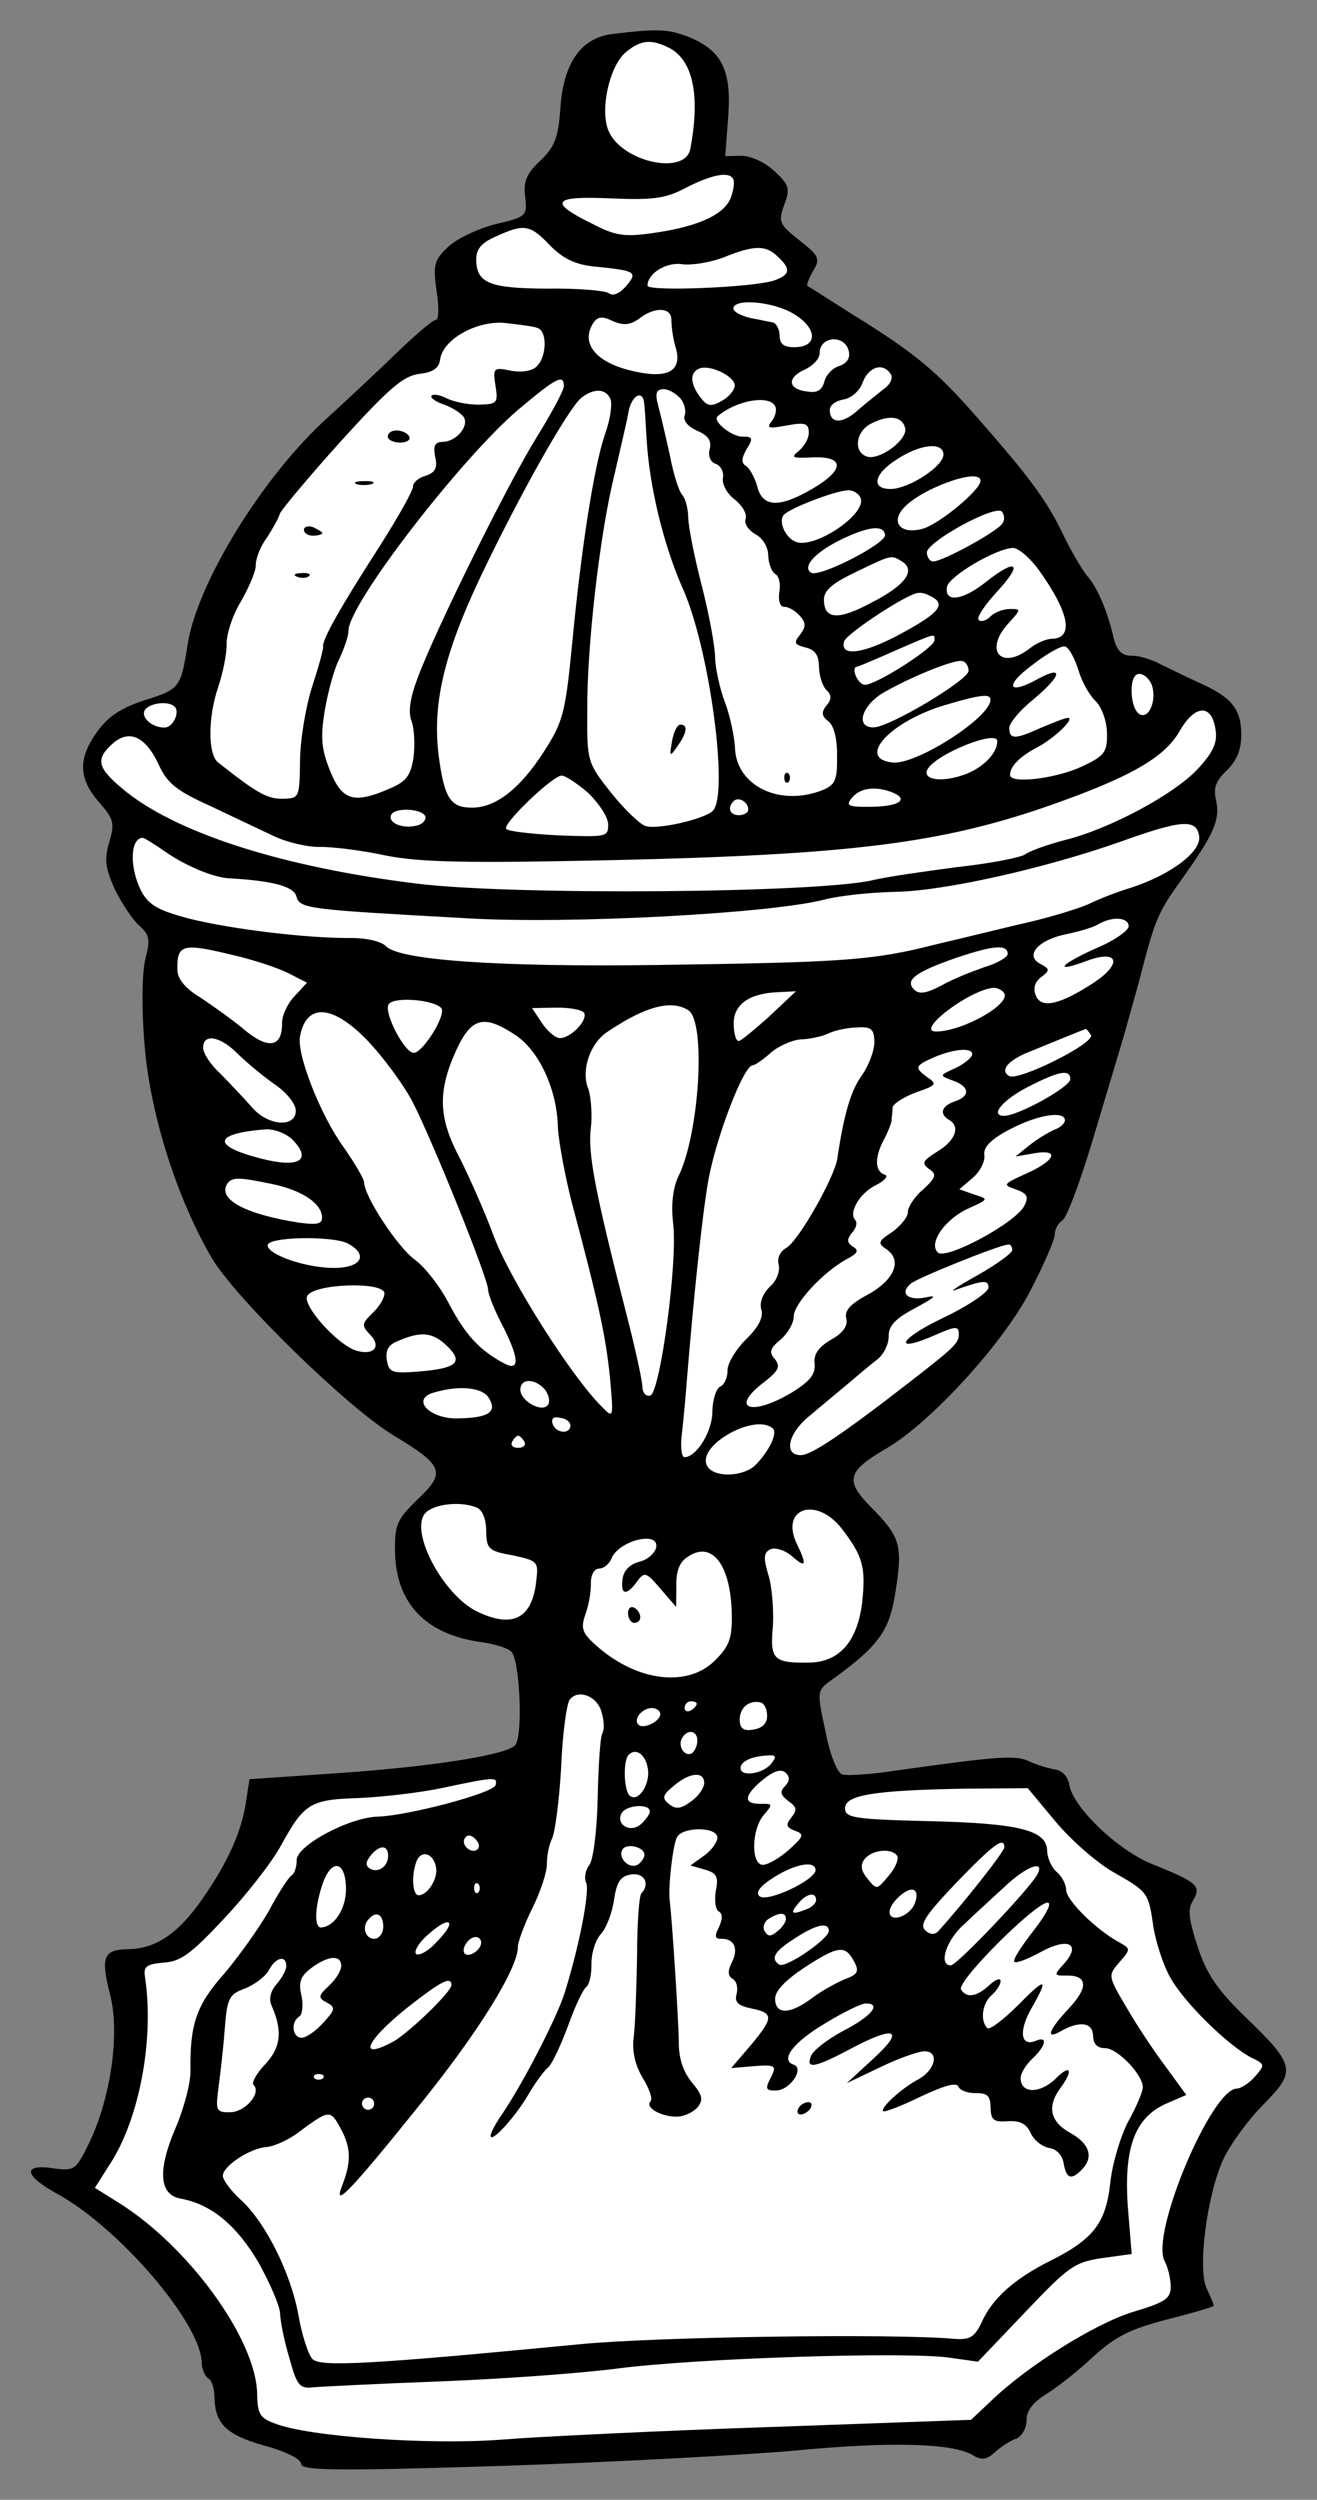 <?xml version="1.0" encoding="UTF-8" standalone="no"?>
<!DOCTYPE svg PUBLIC "-//W3C//DTD SVG 1.1//EN" "http://www.w3.org/Graphics/SVG/1.1/DTD/svg11.dtd">
<svg xmlns="http://www.w3.org/2000/svg" xmlns:xl="http://www.w3.org/1999/xlink" xmlns:dc="http://purl.org/dc/elements/1.1/" version="1.1" viewBox="94.5 72 175.5 333" width="175.5" height="333">
  <rect x="94.5" y="72" width="175.5" height="333" fill="#808080" stroke="none"/>
  <defs>
    <clipPath id="artboard_clip_path">
      <path d="M 94.5 72 L 270 72 L 270 353.769 L 245.7 405 L 94.5 405 Z"/>
    </clipPath>
  </defs>
  <g id="Cup,_Covered_(1)" fill-opacity="1" stroke-opacity="1" stroke="none" fill="none" stroke-dasharray="none">
    <title>Cup, Covered (1)</title>
    <g id="Cup,_Covered_(1)_Art" clip-path="url(#artboard_clip_path)">
      <title>Art</title>
      <g id="Group_53">
        <g id="Graphic_163">
          <path d="M 175.98 76.551 C 171.842 77.111 169.542 80.485 169.161 86.591 C 168.9 90.255 168.435 91.565 166.515 93.388 C 164.674 95.127 164.205 96.193 164.484 98.221 C 164.772 100.737 164.694 100.901 160.482 101.869 C 158.134 102.48 155.311 103.83 154.191 104.907 C 152.351 106.647 152.2 107.3 152.666 110.708 C 153.03 112.897 152.978 114.606 152.572 114.613 C 152.165 114.62 149.842 116.612 147.442 118.931 C 144.963 121.333 140.802 125.228 138.16 127.633 C 129.513 135.428 120.736 149.732 119.496 157.886 C 118.619 163.594 118.38 163.842 113.931 165.221 C 110.777 166.252 109.007 167.34 107.498 169.4 C 104.877 173.024 104.923 175.626 107.662 178.831 C 109.653 181.073 109.826 181.639 109.057 184.174 C 108.366 186.544 108.549 187.68 109.818 190.504 C 110.745 192.358 112.165 194.529 113.074 195.327 C 114.396 196.524 114.568 197.09 113.882 199.704 C 113.426 201.501 113.344 206.138 113.756 211.092 C 114.488 220.432 118.1 231.673 122.71 239.562 C 125.812 244.876 140.87 259.577 146.952 263.212 C 153.609 267.243 153.95 268.132 150.19 271.694 C 147.391 274.427 147.077 275.083 147.141 278.741 C 147.261 285.571 151.237 289.73 158.574 290.741 C 160.204 290.956 162.084 291.493 162.58 291.972 C 163.733 292.765 164.234 302.841 163.204 304.404 C 162.414 305.719 152.195 307.361 138.954 308.243 L 127.745 309.008 L 127.307 311.862 C 126.727 315.938 124.927 319.955 121.516 324.894 C 118.264 329.586 115.29 331.59 111.55 331.655 C 108.298 331.712 107.908 332.695 109.132 337.553 C 110.523 342.733 109.29 351.294 106.467 357.28 C 104.662 361.053 104.421 361.219 101.731 360.86 C 97.491 360.202 97.599 361.745 102.033 364.189 C 110.326 368.68 121.284 381.5 121.375 386.704 C 121.391 387.598 121.814 388.567 122.225 388.803 C 122.717 389.039 123.062 390.171 123.082 391.31 C 123.144 394.887 124.633 396.325 129.701 397.781 C 132.561 398.545 134.612 399.566 134.623 400.217 C 134.639 401.111 139.194 401.194 161.709 400.476 C 176.502 399.974 194.214 399.014 200.872 398.41 C 213.457 397.214 221.512 397.48 224.142 399.061 C 225.293 399.772 225.942 399.68 227.064 398.684 C 227.864 397.938 229.15 397.103 229.959 396.845 C 230.685 396.507 231.317 395.438 231.299 394.381 C 231.277 393.162 232.152 392.008 233.922 390.92 C 235.29 390.083 238.179 387.837 240.178 385.931 C 243.221 383.194 245.075 382.267 250.095 380.96 C 253.495 380.087 256.247 379.307 256.244 379.145 C 256.241 378.982 255.816 377.932 255.31 376.884 C 254.045 374.304 255.335 364.359 257.529 359.604 C 258.471 357.636 260.853 354.341 262.851 352.355 C 267.246 347.886 267.152 347.156 260.535 340.765 C 256.73 337.091 255.311 335.001 254.108 331.363 C 252.905 327.643 252.72 326.345 253.511 325.111 C 254.617 323.221 254.039 322.743 248.06 320.327 C 243.392 318.456 237.436 312.705 236.977 309.704 C 236.796 308.65 236.05 307.849 235.072 307.704 C 234.175 307.557 232.622 307.096 231.637 306.625 C 229.833 305.762 227.478 305.966 214.092 307.826 C 210.605 308.375 207.274 308.596 206.701 308.362 C 206.046 308.129 205.025 305.545 204.485 302.545 C 203.337 297.36 203.416 297.196 205.102 295.947 C 211.607 291.279 213.037 289.302 213.839 284.002 C 214.789 277.886 214.526 276.752 210.552 272.755 C 207.075 269.238 207.379 268.012 212.531 264.995 C 218.409 261.639 228.225 250.895 231.764 244.002 C 233.575 240.555 235.06 237.113 235.048 236.463 C 235.037 235.813 235.509 234.91 236.073 234.575 C 236.636 234.239 238.424 229.491 240.037 224.096 C 241.651 218.7 243.419 212.814 243.957 211.015 C 244.494 209.217 245.488 205.54 246.254 202.843 C 248.462 194.265 248.776 193.609 251.952 189.162 C 256.238 183.15 257.1 181.265 256.567 178.671 C 256.13 176.971 256.52 175.988 258.041 174.579 C 259.399 173.173 259.944 171.781 259.907 169.667 C 259.848 166.334 258.521 164.812 254.095 162.856 C 252.537 162.151 250.322 161.051 249.174 160.502 C 248.025 159.872 246.308 159.332 245.332 159.349 C 244.031 159.372 243.369 158.733 242.934 157.114 C 242.14 153.55 240.699 150.159 239.372 148.718 C 238.708 147.917 237.283 145.502 236.186 143.244 C 233.992 138.647 231.66 135.516 224.69 127.586 C 219.213 121.338 216.408 119.029 208.104 113.888 C 204.98 111.909 202.265 110.167 202.101 110.089 C 201.936 109.929 202.327 109.028 202.879 108.042 C 203.828 106.48 203.658 106.077 201.019 104.008 C 198.298 101.86 198.211 101.536 198.986 99.327 C 199.842 97.116 199.671 96.631 197.687 94.795 C 196.446 93.597 194.479 92.737 193.26 92.758 L 191.146 92.795 L 191.541 87.502 C 192.003 81.313 190.656 78.734 186.315 76.939 C 183.531 75.849 182.066 75.794 175.98 76.551 Z" fill="black"/>
        </g>
        <g id="Graphic_162">
          <path d="M 183.656 78.368 C 186.857 80.02 187.833 84.72 186.493 91.819 C 185.825 95.49 177.171 93.527 175.552 89.326 C 174.446 86.499 175.728 80.784 177.892 78.957 C 179.896 77.295 181.277 77.19 183.656 78.368 Z" fill="#FFFFFF"/>
        </g>
        <g id="Graphic_161">
          <path d="M 192.174 95.786 C 192.425 96.188 192.281 97.248 191.893 98.312 C 191.038 100.604 187.488 102.211 181.484 103.048 C 177.672 103.602 176.448 103.38 173.411 101.806 C 167.505 98.9 168.142 98.076 175.874 98.429 C 181.489 98.656 183.194 98.464 185.852 97.035 C 189.319 95.267 191.588 94.82 192.174 95.786 Z" fill="#FFFFFF"/>
        </g>
        <g id="Graphic_160">
          <path d="M 167.769 104.67 C 169.507 106.429 171.066 107.215 173.592 107.496 C 179.213 108.048 179.541 108.205 177.948 110.104 C 177.071 111.095 176.183 111.517 175.606 111.039 C 175.112 110.722 171.447 110.38 167.463 110.449 C 159.737 110.422 158.016 109.72 157.963 106.63 C 157.937 105.167 158.654 104.341 160.592 103.494 C 164.303 101.803 165.117 101.87 167.769 104.67 Z" fill="#FFFFFF"/>
        </g>
        <g id="Graphic_159">
          <path d="M 198.129 106.173 C 199.948 107.849 199.798 108.584 197.697 109.352 C 194.948 110.295 180.808 110.867 180.793 110.054 C 180.765 108.428 183.34 106.838 185.461 107.207 C 186.683 107.349 189.116 106.981 190.894 106.299 C 195.093 104.6 196.558 104.655 198.129 106.173 Z" fill="#FFFFFF"/>
        </g>
        <g id="Graphic_158">
          <path d="M 200.214 113.781 C 203.419 115.677 203.544 118.196 200.455 118.25 C 198.991 118.276 198.415 117.879 198.395 116.741 C 198.38 115.846 197.96 115.122 197.551 114.966 C 197.062 114.894 195.755 114.591 194.531 114.368 C 193.225 114.066 192.239 113.514 192.232 113.107 C 192.208 111.725 197.42 112.122 200.214 113.781 Z" fill="#FFFFFF"/>
        </g>
        <g id="Graphic_157">
          <path d="M 183.964 114.634 C 183.978 115.447 184.169 117.07 184.514 118.203 C 185.462 121.277 183.694 122.446 179.368 121.546 C 174.144 120.498 171.823 117.937 173.482 115.142 C 174.115 114.156 174.683 114.064 176.159 114.77 C 177.634 115.395 178.445 115.3 179.651 114.466 C 181.736 112.803 184.015 112.925 183.964 114.634 Z" fill="#FFFFFF"/>
        </g>
        <g id="Graphic_156">
          <path d="M 166.09 115.678 C 167.48 116.061 167.379 119.641 165.937 120.886 C 165.297 121.466 163.836 121.654 162.448 121.353 C 160.245 120.904 160.166 121.068 160.533 123.42 C 160.898 125.691 160.738 125.856 158.299 125.899 C 156.917 125.923 155.04 125.549 154.056 125.078 C 153.153 124.606 152.256 124.459 152.016 124.707 C 151.776 124.955 152.518 125.511 153.663 125.898 C 154.809 126.285 155.961 127.078 156.295 127.56 C 157.048 128.767 155.295 130.831 153.506 130.862 C 152.449 130.88 152.214 131.372 152.483 132.831 C 152.834 134.289 152.52 134.945 151.226 135.374 C 150.255 135.635 149.535 136.299 149.543 136.786 C 149.553 137.355 147.502 140.97 145.048 144.835 C 139.743 153.06 137.378 157.33 137.554 158.14 C 137.64 158.383 136.951 160.835 136.102 163.452 C 135.253 166.069 134.517 170.473 134.483 173.239 C 134.409 178.283 134.41 178.364 132.134 178.404 C 130.101 178.439 128.622 177.57 123.592 173.592 C 122.191 172.559 122.186 167.598 123.579 163.508 C 124.198 161.708 124.722 159.096 124.699 157.795 C 124.675 156.413 125.525 153.877 126.632 152.069 C 127.658 150.262 128.596 148.131 128.582 147.318 C 128.567 146.424 129.189 144.786 130.063 143.632 C 130.855 142.399 131.644 141.002 131.796 140.43 C 131.95 139.94 135.615 135.566 139.923 130.774 C 146.306 123.749 148.229 122.089 150.339 121.809 C 152.206 121.613 153.009 121.03 153.152 119.889 C 153.511 117.199 158.022 114.68 161.769 115.022 C 163.562 115.234 165.517 115.444 166.09 115.678 Z" fill="#FFFFFF"/>
        </g>
        <g id="Graphic_155">
          <path d="M 207.622 118.857 C 207.8 119.748 207.324 120.407 206.354 120.749 C 205.464 121.009 204.585 121.919 204.357 122.817 C 204.051 123.961 203.408 124.379 202.103 124.158 C 199.496 123.878 199.306 122.336 201.727 121.237 C 202.856 120.729 203.734 119.738 203.722 119.088 C 203.681 116.73 207.174 116.506 207.622 118.857 Z" fill="#FFFFFF"/>
        </g>
        <g id="Graphic_154">
          <path d="M 192.411 123.351 C 192.421 123.92 191.625 124.91 190.658 125.415 C 189.209 126.254 188.718 126.099 187.803 124.896 C 186.47 123.13 186.362 121.586 187.736 121.074 C 189.191 120.561 192.39 122.132 192.411 123.351 Z" fill="#FFFFFF"/>
        </g>
        <g id="Graphic_153">
          <path d="M 213.204 121.85 C 213.538 122.332 213.147 123.233 212.263 123.818 C 211.461 124.483 209.856 125.731 208.815 126.643 C 206.814 128.467 205.106 128.497 205.074 126.627 C 205.062 125.977 205.866 125.394 206.92 125.213 C 207.974 125.031 209.095 124.036 209.482 122.891 C 210.259 120.844 212.2 120.241 213.204 121.85 Z" fill="#FFFFFF"/>
        </g>
        <g id="Graphic_152">
          <path d="M 169.641 123.423 C 169.651 123.993 167.996 127.03 166.019 130.237 C 162.143 136.485 152.559 155.845 150.151 162.312 C 149.141 165.013 148.849 166.889 149.358 168.1 C 149.7 169.07 149.818 171.182 149.604 172.894 C 149.239 175.259 148.684 176.082 146.504 177.014 C 141.662 179.132 140.108 178.671 138.494 174.714 C 137.303 171.726 137.197 170.264 137.783 166.594 C 138.227 164.065 139.067 160.96 139.776 159.647 C 140.403 158.253 140.945 156.699 140.933 156.048 C 140.872 152.552 155.903 133.097 163.596 126.538 C 168.646 122.302 169.613 121.797 169.641 123.423 Z" fill="#FFFFFF"/>
        </g>
        <g id="Graphic_151">
          <path d="M 175.853 125.185 C 176.108 125.832 175.82 127.951 175.121 129.834 C 173.651 134.17 171.967 144.853 170.731 157.886 C 169.833 167.011 169.527 168.155 166.994 172.102 C 163.827 177.037 160.618 179.533 157.528 179.587 C 154.601 179.638 153.767 178.433 153.024 173.159 C 152.005 166.021 153.595 159.243 158.615 148.664 C 163.872 137.675 170.183 126.504 171.946 125.01 C 173.631 123.679 175.258 123.732 175.853 125.185 Z" fill="#FFFFFF"/>
        </g>
        <g id="Graphic_150">
          <path d="M 185.121 125.024 C 185.702 125.664 185.964 126.717 185.731 127.371 C 185.499 128.026 186.163 128.828 187.393 129.376 C 188.868 130 189.368 130.724 189.063 131.868 C 188.834 132.766 189.174 133.573 189.91 133.805 C 190.565 134.037 190.987 134.924 190.837 135.659 C 190.688 136.475 191.362 137.764 192.433 138.559 C 193.422 139.355 194.093 140.482 193.86 141.136 C 193.626 141.71 194.211 142.594 195.115 143.148 C 196.099 143.618 196.852 144.825 196.872 145.963 C 196.891 147.02 197.317 148.151 197.81 148.468 C 198.302 148.703 198.566 149.837 198.341 150.898 C 198.2 152.121 198.456 152.848 199.025 152.838 C 199.594 152.828 200.499 153.382 201.079 154.022 C 201.909 154.984 201.918 155.472 201.123 156.543 C 200.247 157.615 200.333 157.858 201.803 158.239 C 203.11 158.541 203.61 159.264 203.637 160.809 C 203.659 162.029 204.089 163.404 204.668 163.963 C 205.33 164.602 205.34 165.171 204.622 165.997 C 203.906 166.904 203.996 167.39 204.903 168.106 C 205.645 168.663 206.084 170.525 206.041 172.722 C 206.096 175.893 205.783 176.549 204.168 177.228 C 198.434 179.524 192.529 176.699 192.438 171.496 C 192.331 170.034 191.797 167.359 191.115 165.582 C 190.434 163.805 189.816 161.05 189.789 159.506 C 189.762 157.961 188.955 153.665 187.996 149.94 C 187.036 146.216 186.233 142.164 186.212 140.944 C 186.191 139.725 185.843 138.43 185.428 137.949 C 185.014 137.55 184.242 135.205 183.792 132.773 C 183.262 130.342 182.559 127.346 182.211 126.05 C 181.776 124.431 181.929 123.86 182.905 123.843 C 183.555 123.831 184.541 124.383 185.121 125.024 Z" fill="#FFFFFF"/>
        </g>
        <g id="Graphic_149">
          <path d="M 180.334 125.677 C 180.425 126.244 180.544 128.357 180.66 130.388 C 181.016 136.806 182.943 144.661 185.482 150.391 C 189.036 158.299 191.653 177.771 189.496 180.005 C 188.458 181.08 182.141 182.573 180.505 182.032 C 179.769 181.801 177.701 179.804 175.955 177.639 C 172.795 173.628 172.711 173.466 172.757 166.797 C 172.69 158.34 174.381 143.347 176.355 135.342 C 177.11 131.995 178.02 128.238 178.242 126.933 C 178.61 124.731 180.139 123.809 180.334 125.677 Z" fill="#FFFFFF"/>
        </g>
        <g id="Graphic_148">
          <path d="M 197.744 126.023 C 198.078 126.505 197.849 127.404 197.373 128.063 C 196.577 129.053 196.904 129.128 199.335 128.679 C 201.767 128.23 202.258 128.384 202.279 129.604 C 202.294 130.417 201.662 131.485 200.94 132.067 C 199.817 132.981 200.063 133.058 202.825 132.929 C 207.052 132.773 207.083 134.562 202.816 137.076 C 198.389 139.675 196.111 139.633 195.411 136.799 C 195.064 135.585 194.393 134.377 193.899 134.06 C 193.242 133.665 193.312 133.013 194.022 131.781 C 194.892 130.383 194.807 130.141 193.425 130.165 C 192.043 130.189 189.404 128.121 190.124 127.457 C 192.528 125.382 196.824 124.575 197.744 126.023 Z" fill="#FFFFFF"/>
        </g>
        <g id="Graphic_147">
          <path d="M 215.119 129.054 C 215.471 130.593 211.617 133.426 209.98 132.804 C 208.18 132.185 208.538 129.413 210.635 128.401 C 212.973 127.221 214.766 127.434 215.119 129.054 Z" fill="#FFFFFF"/>
        </g>
        <g id="Graphic_146">
          <path d="M 220.222 132.544 C 220.249 134.088 215.666 137.096 213.227 137.139 C 210.544 137.185 210.915 135.146 213.972 133.222 C 217.107 131.134 220.193 130.836 220.222 132.544 Z" fill="#FFFFFF"/>
        </g>
        <g id="Graphic_145">
          <path d="M 225.163 136.036 C 225.184 137.255 219.652 141.825 217.467 142.432 C 214.716 143.212 213.227 141.774 214.739 139.877 C 216.807 137.239 225.13 134.166 225.163 136.036 Z" fill="#FFFFFF"/>
        </g>
        <g id="Graphic_144">
          <path d="M 209.182 138.348 C 210.032 140.447 203.12 145.122 200.582 144.191 C 199.109 143.647 198.175 141.386 198.974 140.559 C 199.852 139.649 205.669 137.433 207.375 137.322 C 208.105 137.228 208.927 137.702 209.182 138.348 Z" fill="#FFFFFF"/>
        </g>
        <g id="Graphic_143">
          <path d="M 228.108 141.677 C 227.557 142.744 220.145 146.777 218.845 146.8 C 218.438 146.807 218.022 146.245 218.01 145.594 C 217.986 144.212 226.927 139.258 227.999 140.134 C 228.332 140.535 228.424 141.184 228.108 141.677 Z" fill="#FFFFFF"/>
        </g>
        <g id="Graphic_142">
          <path d="M 212.439 143.252 C 212.622 144.387 203.755 148.933 202.606 148.303 C 201.291 147.513 203.207 145.446 206.998 143.672 C 210.467 142.066 212.254 141.954 212.439 143.252 Z" fill="#FFFFFF"/>
        </g>
        <g id="Graphic_141">
          <path d="M 232.934 147.936 C 237.018 153.639 237.647 157.044 234.639 157.096 C 233.907 157.109 232.535 157.702 231.733 158.367 C 227.882 161.362 225.557 158.637 228.91 155 C 230.586 153.182 230.584 153.101 229.039 153.128 C 228.145 153.143 227.014 153.57 226.455 154.149 C 225.976 154.645 225.248 154.902 224.917 154.582 C 224.586 154.263 225.776 152.534 227.452 150.716 C 230.884 146.996 229.977 146.28 225.886 149.523 C 222.758 152.017 220.323 152.304 220.693 150.183 C 220.913 148.797 227.11 145.11 229.467 144.988 C 230.198 144.975 231.767 146.33 232.934 147.936 Z" fill="#FFFFFF"/>
        </g>
        <g id="Graphic_140">
          <path d="M 214.697 146.791 C 216.588 147.978 215.159 149.954 210.726 152.227 C 206.214 154.665 204.341 154.535 204.296 151.933 C 204.273 150.632 205.396 149.718 208.541 148.199 C 213.46 145.836 213.218 145.922 214.697 146.791 Z" fill="#FFFFFF"/>
        </g>
        <g id="Graphic_139">
          <path d="M 218.847 151.598 C 220.573 152.625 219.375 153.866 213.976 156.725 C 209.301 159.165 206.379 159.46 206.994 157.416 C 207.382 156.352 215.502 151.006 216.885 150.981 C 217.371 150.892 218.19 151.203 218.847 151.598 Z" fill="#FFFFFF"/>
        </g>
        <g id="Graphic_138">
          <path d="M 219.028 157.287 C 219.045 158.263 211.324 163.196 209.779 163.223 C 208.803 163.24 207.785 160.818 208.761 160.801 C 208.842 160.8 211.103 159.866 213.766 158.68 C 219.416 156.223 219.012 156.393 219.028 157.287 Z" fill="#FFFFFF"/>
        </g>
        <g id="Graphic_137">
          <path d="M 238.209 161.263 C 238.642 162.8 239.733 164.733 240.559 165.451 C 241.305 166.251 241.986 168.028 242.015 169.654 C 242.059 172.175 241.742 172.668 238.677 174.104 C 235.289 175.708 229.122 176.467 229.1 175.247 C 229.08 174.109 230.359 172.786 232.776 171.523 C 235.113 170.263 237.832 167.613 236.775 167.631 C 236.449 167.637 234.915 168.233 233.3 168.912 C 229.75 170.519 229.018 170.532 228.991 168.987 C 228.98 168.337 230.413 166.604 232.178 165.19 C 235.945 162.034 236.326 160.564 232.861 162.413 C 228.834 164.68 228.243 163.389 232.097 160.556 C 234.023 159.059 235.955 157.968 236.446 158.122 C 236.937 158.276 237.692 159.645 238.209 161.263 Z" fill="#FFFFFF"/>
        </g>
        <g id="Graphic_136">
          <path d="M 223.572 161.356 C 223.593 162.575 213.049 168.859 210.935 168.896 C 208.496 168.938 209.261 166.16 211.995 164.404 C 215.376 162.393 221.673 159.762 222.736 160.069 C 223.225 160.142 223.562 160.787 223.572 161.356 Z" fill="#FFFFFF"/>
        </g>
        <g id="Graphic_135">
          <path d="M 248.003 163.288 C 248.605 165.148 247.753 167.602 246.526 167.217 C 245.055 166.755 244.805 161.798 246.269 161.773 C 246.919 161.761 247.662 162.399 248.003 163.288 Z" fill="#FFFFFF"/>
        </g>
        <g id="Graphic_134">
          <path d="M 117.769 166.13 C 118.513 166.849 117.573 168.899 116.435 168.919 C 114.809 168.947 113.24 167.592 113.792 166.606 C 114.426 165.619 116.942 165.331 117.769 166.13 Z" fill="#FFFFFF"/>
        </g>
        <g id="Graphic_133">
          <path d="M 226.485 165.208 C 226.526 167.566 216.473 174.004 213.375 173.57 C 208.567 173.003 213.197 168.043 220.56 165.881 C 225.253 164.498 226.471 164.395 226.485 165.208 Z" fill="#FFFFFF"/>
        </g>
        <g id="Graphic_132">
          <path d="M 256.483 169.239 C 256.757 170.942 256.129 172.254 254.134 174.404 C 251.021 177.792 242.4 182.416 236.408 183.903 C 234.06 184.513 231.717 185.367 231.155 185.784 C 230.674 186.199 226.622 187.001 222.239 187.485 C 217.857 188.049 212.746 188.789 210.883 189.228 C 203.757 190.979 162.856 191.286 150.142 189.719 C 132.049 187.514 117.655 182.885 110.721 176.988 C 107.502 174.279 107.238 173.145 109.399 171.156 C 111.64 169.084 113.852 170.021 115.626 173.812 C 116.81 176.394 118.046 177.348 122.555 179.384 C 125.507 180.796 129.361 182.6 131.001 183.384 C 132.641 184.169 135.418 184.852 137.125 184.823 C 138.833 184.793 142.826 185.292 145.929 185.97 C 150.499 186.866 156.6 187.004 176.03 186.583 C 207.897 185.864 219.988 184.352 234.618 179.217 C 245.288 175.453 249.715 172.854 251.688 169.404 C 253.74 165.79 256.016 165.75 256.483 169.239 Z" fill="#FFFFFF"/>
        </g>
        <g id="Graphic_131">
          <path d="M 227.395 170.723 C 227.423 172.349 225.425 174.335 223 175.191 C 219.929 176.302 217.319 175.859 218.108 174.463 C 219.292 172.409 227.368 169.178 227.395 170.723 Z" fill="#FFFFFF"/>
        </g>
        <g id="Graphic_130">
          <path d="M 172.864 177.611 C 174.27 178.969 175.523 180.818 175.54 181.794 C 175.569 183.501 175.326 183.505 169.06 183.289 C 165.478 183.108 162.3 182.757 161.969 182.437 C 161.309 181.879 168.028 175.419 169.327 175.315 C 169.815 175.306 171.378 176.336 172.864 177.611 Z" fill="#FFFFFF"/>
        </g>
        <g id="Graphic_129">
          <path d="M 213.199 177.477 C 215.737 178.408 214.453 179.407 210.794 179.47 C 207.542 179.527 207.133 179.372 208.009 178.299 C 209.043 176.98 211.071 176.7 213.199 177.477 Z" fill="#FFFFFF"/>
        </g>
        <g id="Graphic_128">
          <path d="M 194.21 179.841 C 194.218 180.248 193.654 180.583 193.004 180.594 C 191.784 180.615 191.361 179.647 192.239 178.737 C 192.878 178.075 194.192 178.784 194.21 179.841 Z" fill="#FFFFFF"/>
        </g>
        <g id="Graphic_127">
          <path d="M 151.208 180.917 C 151.215 181.324 150.656 181.903 149.926 181.997 C 148.063 182.436 146.096 181.576 146.647 180.509 C 147.279 179.44 151.188 179.779 151.208 180.917 Z" fill="#FFFFFF"/>
        </g>
        <g id="Graphic_126">
          <path d="M 116.479 185.427 C 119.196 187.331 123.047 188.972 125.244 189.015 C 130.779 189.325 133.639 190.088 133.987 191.383 C 134.423 193.084 135.482 193.146 156.647 194.322 C 170.242 195.142 197.543 193.69 204.584 191.778 C 206.366 191.34 210.505 190.861 213.839 190.803 C 220.343 190.689 233.709 187.691 243.893 184.097 C 251.975 181.191 253.925 181.076 254.29 183.347 C 254.652 185.455 250.477 188.537 245.221 190.255 C 243.441 190.774 240.856 191.795 239.485 192.47 C 238.113 193.063 234.473 194.184 231.395 194.888 C 228.317 195.592 222.73 196.991 218.923 197.871 C 210.745 199.965 206.602 200.2 181.966 200.549 C 161.071 200.832 147.88 199.924 145.977 198.087 C 145.314 197.366 143.192 196.916 140.997 196.954 C 135.386 196.97 125.688 195.839 119.808 194.396 C 115.723 193.329 114.409 192.62 113.402 190.848 C 111.721 187.706 111.813 183.638 113.52 183.608 C 113.764 183.604 115.08 184.475 116.479 185.427 Z" fill="#FFFFFF"/>
        </g>
        <g id="Graphic_125">
          <path d="M 244.904 195.384 C 244.914 195.953 242.905 197.371 240.402 198.39 C 235.722 200.505 234.847 201.659 239.211 200.038 C 243.493 198.418 244.176 200.276 240.317 202.865 C 235.734 205.873 233.222 206.404 232.541 204.627 C 232.117 203.659 232.427 202.759 233.23 202.175 C 234.434 201.26 234.431 201.097 233.117 200.388 C 230.984 199.287 232.898 197.139 236.708 196.422 C 238.328 196.068 240.19 195.548 240.833 195.13 C 242.684 194.04 244.882 194.165 244.904 195.384 Z" fill="#FFFFFF"/>
        </g>
        <g id="Graphic_124">
          <path d="M 125.666 199.255 C 128.279 199.86 131.551 200.941 132.946 201.649 L 135.408 202.907 L 133.732 204.725 C 132.773 205.718 132.07 207.357 132.086 208.251 C 132.141 211.422 130.359 211.859 127.225 209.312 C 125.656 207.957 122.939 206.052 121.293 204.942 C 119.156 203.678 118.158 202.395 118.137 201.175 C 118.077 197.761 118.806 197.585 125.666 199.255 Z" fill="#FFFFFF"/>
        </g>
        <g id="Graphic_123">
          <path d="M 228.784 199.081 C 228.791 199.488 227.424 200.325 225.643 200.844 C 223.946 201.443 221.361 202.464 219.912 203.302 C 217.978 204.312 217.005 204.492 216.344 203.853 C 215.02 202.574 216.465 201.492 221.881 199.608 C 226.974 197.893 228.762 197.78 228.784 199.081 Z" fill="#FFFFFF"/>
        </g>
        <g id="Graphic_122">
          <path d="M 153.277 206.255 C 154.104 207.053 150.86 212.234 149.64 212.255 C 148.421 212.276 145.644 206.957 146.275 205.808 C 146.907 204.739 152.119 205.136 153.277 206.255 Z" fill="#FFFFFF"/>
        </g>
        <g id="Graphic_121">
          <path d="M 197.049 207.361 C 195.128 209.102 193.283 210.598 192.96 210.685 C 192.553 210.693 192.291 209.64 192.27 208.42 C 192.224 205.819 194.312 204.318 198.213 204.169 L 200.57 204.047 L 197.049 207.361 Z" fill="#FFFFFF"/>
        </g>
        <g id="Graphic_120">
          <path d="M 228.306 204.294 C 229.226 205.742 222.864 209.35 219.287 209.413 C 216.279 209.465 223.743 203.805 226.911 203.587 C 227.399 203.578 228.055 203.892 228.306 204.294 Z" fill="#FFFFFF"/>
        </g>
        <g id="Graphic_119">
          <path d="M 143.43 210.574 C 145.501 212.734 148.249 216.427 149.512 218.844 C 152.291 224.326 159.517 242.254 159.544 243.799 C 159.555 244.449 160.49 246.792 161.667 248.967 C 163.775 253.24 163.72 254.786 161.502 253.524 C 158.3 251.791 156.475 249.708 154.373 245.76 C 153.194 243.422 151.114 240.774 149.796 239.821 C 147.49 238.154 143.062 231.4 143.029 229.53 C 143.021 229.042 141.68 226.788 140.096 224.539 C 137.178 220.442 134.029 212.446 134.476 210.08 C 135.292 205.593 138.792 205.775 143.43 210.574 Z" fill="#FFFFFF"/>
        </g>
        <g id="Graphic_118">
          <path d="M 172.318 206.898 C 172.904 207.864 170.588 210.263 169.124 210.288 C 168.555 210.298 167.483 209.422 166.731 208.297 L 165.395 206.287 L 168.566 206.232 C 170.354 206.2 171.986 206.497 172.318 206.898 Z" fill="#FFFFFF"/>
        </g>
        <g id="Graphic_117">
          <path d="M 186.219 206.574 C 188.604 208.078 187.725 222.976 184.898 228.718 C 184.192 230.194 183.905 232.395 184.193 234.911 C 184.851 240.023 182.471 257.387 181.178 257.897 C 180.612 258.07 180.116 257.591 180.1 256.696 C 180.086 255.883 179.114 251.427 177.893 246.732 C 173.791 230.701 172.807 225.595 173.237 222.253 C 173.449 220.46 173.246 218.105 172.902 217.054 C 171.884 214.632 173.121 210.95 175.453 209.446 C 180.517 206.023 183.999 205.149 186.219 206.574 Z" fill="#FFFFFF"/>
        </g>
        <g id="Graphic_116">
          <path d="M 163.098 209.824 C 166.306 211.883 168.756 217.126 168.845 222.248 C 168.959 224.116 169.767 228.494 170.641 231.976 C 174.296 245.656 175.183 249.869 175.766 255.308 C 176.271 260.992 176.271 260.992 174.698 259.393 C 170.726 255.477 162.532 242.608 160.314 236.71 C 159.034 233.236 156.919 228.556 155.74 226.218 C 153.049 221.141 152.826 217.729 154.935 212.732 C 157.122 207.57 158.738 206.973 163.098 209.824 Z" fill="#FFFFFF"/>
        </g>
        <g id="Graphic_115">
          <path d="M 126.304 212.5 C 127.545 213.698 129.773 215.529 131.255 216.561 C 132.654 217.512 133.9 219.036 133.916 219.93 C 133.957 222.288 130.13 222.029 127.97 219.383 C 126.974 218.262 125.151 216.342 123.909 215.062 C 122.587 213.866 121.585 212.338 121.572 211.606 C 121.536 209.574 123.903 210.02 126.304 212.5 Z" fill="#FFFFFF"/>
        </g>
        <g id="Graphic_114">
          <path d="M 211.016 210.777 C 211.035 211.915 210.258 213.962 209.385 215.197 C 207.876 217.256 206.955 220.444 206.082 226.315 C 205.719 228.842 200.906 237.303 199.296 238.226 C 198.41 238.729 198.019 239.63 198.279 240.52 C 198.455 241.331 197.99 242.64 197.109 243.387 C 196.149 244.299 195.682 245.527 195.942 246.417 C 196.285 247.468 195.576 248.781 193.898 250.437 C 192.538 251.762 191.433 253.652 191.448 254.546 C 191.465 255.522 190.994 256.506 190.509 256.677 C 189.945 256.931 189.482 258.403 189.428 259.949 C 189.475 262.632 187.339 266.085 185.713 266.113 C 185.307 266.12 185.119 264.66 185.408 262.622 C 185.62 260.748 185.892 257.734 186.024 255.942 C 186.895 245.273 188.005 234.356 188.892 229.217 C 189.93 223.506 193.586 213.928 194.805 213.906 C 195.13 213.901 196.174 213.15 197.216 212.238 C 198.257 211.325 200.033 210.562 201.17 210.461 C 202.308 210.441 204.009 210.086 204.897 209.664 C 205.784 209.242 207.486 208.887 208.786 208.864 C 210.574 208.751 210.986 209.07 211.016 210.777 Z" fill="#FFFFFF"/>
        </g>
        <g id="Graphic_113">
          <path d="M 239.87 209.867 C 240.539 210.912 230.219 216.053 228.987 215.343 C 227.755 214.632 228.709 213.396 231.211 212.295 C 233.31 211.445 238.882 209.152 239.206 209.065 C 239.287 209.064 239.619 209.464 239.87 209.867 Z" fill="#FFFFFF"/>
        </g>
        <g id="Graphic_112">
          <path d="M 224.056 212.42 C 224.063 212.826 223.102 213.656 221.892 214.247 C 219.633 215.262 219.633 215.262 221.516 215.961 C 223.725 216.736 223.829 218.035 221.727 218.722 C 219.948 219.323 219.641 220.385 220.956 221.176 C 222.516 222.043 221.817 223.926 219.484 225.349 C 217.473 226.604 217.234 226.933 218.305 227.728 C 219.375 228.441 219.22 228.851 217.539 230.425 C 216.337 231.422 215.467 232.82 215.478 233.47 C 215.489 234.121 214.534 235.276 213.41 236.109 C 211.48 237.362 211.403 237.608 212.719 238.479 C 214.778 239.988 213.604 242.611 209.978 244.545 C 207.803 245.722 207.006 246.63 207.267 247.602 C 207.528 248.573 206.894 249.56 205.203 250.484 C 203.512 251.489 202.879 252.476 203.063 253.693 C 203.168 255.074 202.452 255.981 200.039 257.487 C 194.566 260.754 191.619 259.667 196.355 256.087 C 198.28 254.59 198.514 254.016 197.765 253.054 C 196.937 252.173 197.09 251.601 198.533 250.438 C 199.494 249.608 200.283 248.211 200.269 247.398 C 200.239 245.691 204.231 241.392 207.373 239.711 C 208.824 238.954 208.979 238.544 208.158 238.071 C 207.335 237.516 207.328 237.109 208.044 236.202 C 208.603 235.623 208.753 234.889 208.503 234.568 C 207.51 233.609 209.01 230.981 211.186 229.885 C 212.396 229.295 212.954 228.635 212.382 228.482 C 211.072 228.017 211.041 226.228 212.221 223.931 C 212.773 222.945 213.24 221.717 213.314 221.309 C 213.305 220.821 213.455 220.087 213.445 219.518 C 213.518 219.028 214.966 218.109 216.582 217.511 C 219.331 216.569 219.409 216.405 218.01 215.453 C 216.28 214.182 216.438 213.935 219.183 212.749 C 221.686 211.729 224.041 211.525 224.056 212.42 Z" fill="#FFFFFF"/>
        </g>
        <g id="Graphic_111">
          <path d="M 237.127 215.77 C 237.064 216.828 230.217 220.607 228.347 220.64 C 226.315 220.676 228.067 218.53 231.533 216.762 C 235.644 214.657 237.103 214.388 237.127 215.77 Z" fill="#FFFFFF"/>
        </g>
        <g id="Graphic_110">
          <path d="M 133.579 223.921 C 136.148 226.641 134.213 227.651 129.066 226.277 C 122.612 224.6 122.99 222.967 129.975 222.439 C 131.194 222.417 132.75 223.041 133.579 223.921 Z" fill="#FFFFFF"/>
        </g>
        <g id="Graphic_109">
          <path d="M 236.409 221.231 C 236.416 221.638 235.776 222.218 235.048 222.475 C 234.241 222.814 232.712 223.736 231.669 224.567 L 229.825 226.063 L 232.419 225.611 C 235.907 225.062 235.041 226.704 230.924 228.484 C 228.181 229.751 228.101 229.834 229.901 230.453 C 231.375 230.997 231.626 231.399 230.996 232.63 C 229.817 234.928 220.551 239.888 219.475 238.849 C 218.152 237.571 220.534 234.276 223.682 232.92 C 226.264 231.737 226.264 231.737 224.301 231.12 L 222.337 230.423 L 224.101 228.928 C 225.062 228.098 225.771 226.784 225.674 225.892 C 225.493 224.838 226.531 223.762 229.11 222.416 C 232.818 220.481 236.386 219.93 236.409 221.231 Z" fill="#FFFFFF"/>
        </g>
        <g id="Graphic_108">
          <path d="M 130.834 229.743 C 134.752 230.569 137.385 232.312 137.418 234.182 C 137.433 235.076 136.703 235.171 134.421 234.885 C 127.327 233.789 123.551 231.822 124.735 229.768 C 125.369 228.781 126.182 228.767 130.834 229.743 Z" fill="#FFFFFF"/>
        </g>
        <g id="Graphic_107">
          <path d="M 140.812 237.62 C 143.603 239.116 142.739 240.839 139.162 240.902 C 135.503 240.966 130.186 239.188 130.163 237.887 C 130.143 236.749 138.68 236.6 140.812 237.62 Z" fill="#FFFFFF"/>
        </g>
        <g id="Graphic_106">
          <path d="M 229.391 238.513 C 229.398 238.92 227.31 240.42 224.814 241.846 C 222.236 243.274 220.87 244.192 221.759 243.852 C 225.638 242.483 226.207 242.473 226.226 243.53 C 226.156 244.181 223.423 246.018 220.035 247.623 C 214.067 250.492 213.449 252.373 219.34 249.749 C 221.842 248.648 222.249 248.641 222.267 249.698 C 222.289 250.918 221.648 251.498 215.871 255.991 C 206.643 263.146 202.624 265.818 201.242 265.842 C 198.884 265.883 199.483 262.945 202.37 260.618 C 203.733 259.455 206.058 257.544 207.34 256.465 C 208.702 255.302 210.465 253.808 211.348 253.142 C 212.231 252.476 212.939 251.081 212.921 250.024 C 212.896 248.642 213.774 247.651 216.514 246.22 C 219.011 244.875 219.492 244.46 217.953 244.813 C 215.523 245.343 214.285 244.307 215.888 242.978 C 216.769 242.231 227.51 237.896 228.809 237.792 C 229.133 237.705 229.383 238.026 229.391 238.513 Z" fill="#FFFFFF"/>
        </g>
        <g id="Graphic_105">
          <path d="M 145.727 244.284 C 145.738 244.935 145.026 246.086 144.146 246.914 C 142.707 248.322 142.63 248.567 143.872 249.847 C 145.364 251.447 144.245 252.605 141.956 251.913 C 139.503 251.143 134.942 246.099 135.406 244.708 C 136.026 242.99 145.698 242.658 145.727 244.284 Z" fill="#FFFFFF"/>
        </g>
        <g id="Graphic_104">
          <path d="M 154.063 251.295 C 156.296 253.452 155.416 254.281 150.381 254.694 C 146.727 255.002 146.318 254.846 146.044 253.143 C 145.859 251.845 146.252 251.106 147.626 250.594 C 150.613 249.322 152.16 249.458 154.063 251.295 Z" fill="#FFFFFF"/>
        </g>
        <g id="Graphic_103">
          <path d="M 167.095 257.086 C 167.594 257.728 167.853 258.618 167.537 259.111 C 166.825 260.262 163.87 258.687 163.843 257.143 C 163.816 255.598 165.767 255.564 167.095 257.086 Z" fill="#FFFFFF"/>
        </g>
        <g id="Graphic_102">
          <path d="M 159.716 258.353 C 160.723 260.125 159.598 260.876 155.451 260.949 C 151.711 261.014 149.226 258.374 152.301 257.507 C 155.78 256.47 158.958 256.821 159.716 258.353 Z" fill="#FFFFFF"/>
        </g>
        <g id="Graphic_101">
          <path d="M 170.513 261.906 C 170.453 263.127 168.579 262.915 168.151 261.703 C 167.895 260.976 168.295 260.643 169.113 260.873 C 169.927 260.94 170.505 261.418 170.513 261.906 Z" fill="#FFFFFF"/>
        </g>
        <g id="Graphic_100">
          <path d="M 197.521 262.329 C 198.101 262.969 197.003 265.266 195.245 267.086 C 193.568 268.823 189.34 268.896 188.659 267.119 C 187.553 264.373 195.287 260.172 197.521 262.329 Z" fill="#FFFFFF"/>
        </g>
        <g id="Graphic_99">
          <path d="M 164.37 264.046 C 164.621 264.448 164.303 264.861 163.571 264.873 C 162.839 264.886 162.507 264.485 162.744 264.075 C 162.979 263.582 163.38 263.25 163.543 263.247 C 163.705 263.245 164.117 263.563 164.37 264.046 Z" fill="#FFFFFF"/>
        </g>
        <g id="Graphic_98">
          <path d="M 157.935 272.779 C 158.754 273.09 159.261 274.22 159.291 275.927 C 159.334 278.366 159.582 278.606 162.845 279.199 C 166.029 279.876 166.275 280.034 165.99 282.316 C 165.513 287.611 162.854 289.04 157.932 286.604 C 153.501 284.323 149.128 276.104 151.118 273.63 C 152.154 272.392 155.643 271.924 157.935 272.779 Z" fill="#FFFFFF"/>
        </g>
        <g id="Graphic_97">
          <path d="M 206.699 275.669 C 209.529 279.36 209.88 280.818 209.391 285.462 C 208.751 290.678 206.358 293.404 202.375 293.473 C 197.578 293.557 197.082 293.078 197.493 288.679 C 197.618 286.562 197.4 283.394 196.884 281.777 C 196.193 279.43 196.263 278.779 197.231 278.355 C 197.877 278.1 199.187 278.565 200.012 279.283 C 201.912 280.957 202.068 280.548 200.717 277.725 C 198.356 272.887 203.288 271.255 206.699 275.669 Z" fill="#FFFFFF"/>
        </g>
        <g id="Graphic_96">
          <path d="M 181.938 278.134 C 181.788 278.869 180.828 279.78 179.694 280.044 C 178.399 280.392 177.6 281.219 177.458 282.36 C 177.169 284.479 177.985 284.628 179.415 282.651 C 180.367 281.333 180.613 281.41 182.522 283.654 L 184.598 286.058 L 184.629 283.211 C 184.595 281.259 185.062 280.031 186.189 279.361 C 189.404 277.191 191.901 280.481 192.016 287.067 C 192.071 290.237 191.683 291.301 189.764 293.205 C 186.087 296.848 179.322 295.99 173.952 291.204 C 172.053 289.53 171.879 288.882 172.498 287.082 C 172.964 285.854 173.258 284.06 173.239 282.922 C 173.219 281.783 173.692 280.962 174.343 280.95 C 174.993 280.939 175.634 280.359 175.947 279.703 C 176.799 277.248 182.386 275.849 181.938 278.134 Z" fill="#FFFFFF"/>
        </g>
        <g id="Graphic_95">
          <path d="M 174.678 300.137 C 175.023 301.27 175.044 302.49 174.727 302.983 C 174.492 303.475 174.233 307.302 174.145 311.532 C 174.057 315.844 173.558 319.838 173 320.498 C 172.522 321.076 172.298 322.218 172.635 322.863 C 173.062 324.075 171.722 331.174 169.719 337.552 C 168.639 340.906 164.234 349.44 161.459 353.555 C 160.586 354.79 159.877 356.104 159.884 356.51 C 159.903 357.567 163.095 354.096 164.833 351.138 C 165.78 349.495 167.051 347.765 167.613 347.348 C 168.092 346.852 169.269 344.392 170.201 341.854 C 171.131 339.236 172.23 336.939 172.632 336.688 C 173.033 336.356 173.335 335.05 173.311 333.667 C 173.287 332.285 173.823 330.406 174.622 329.578 C 175.34 328.753 176.117 326.706 176.331 324.994 C 176.698 322.711 177.172 321.889 178.632 321.701 C 180.335 321.427 181.175 322.958 179.977 324.199 C 179.658 324.53 179.398 328.275 179.393 332.667 C 179.307 337.06 179.148 341.942 178.931 343.491 C 178.72 345.365 179.158 347.147 180.163 348.837 C 181 350.205 181.512 351.579 181.193 351.909 C 180.394 352.737 182.612 353.999 184.726 353.962 C 185.701 353.945 186.911 353.355 187.469 352.695 C 188.264 351.705 188.091 351.057 186.679 349.374 C 185.515 347.93 184.915 346.152 184.956 343.874 C 184.908 341.11 184.113 328.193 183.734 325.109 C 183.537 323.161 184.174 317.701 184.726 316.715 C 185.515 315.319 190.069 315.321 190.095 316.784 C 190.105 317.353 189.312 318.506 188.347 319.173 L 186.5 320.507 L 188.38 321.043 C 190.014 321.502 190.267 321.986 189.893 323.863 C 189.672 325.168 189.856 326.385 190.266 326.622 C 190.841 326.937 190.773 327.67 190.303 328.735 C 189.674 329.966 189.761 330.29 190.655 330.274 C 192.363 330.245 192.956 331.617 192.012 333.422 C 191.462 334.571 191.474 335.221 192.131 335.616 C 192.623 335.851 192.883 336.742 192.655 337.64 C 192.348 338.703 192.844 339.182 194.64 339.557 C 197.659 340.155 197.589 340.807 194.483 344.521 L 191.932 347.493 L 194.368 347.288 C 197.86 346.983 198.105 347.06 197.161 348.866 C 196.453 350.261 196.539 350.503 197.921 350.479 C 199.791 350.446 201.772 347.484 200.219 347.023 C 198.419 346.404 200.248 344.014 204.514 341.499 C 206.848 340.076 209.267 338.895 209.836 338.885 C 212.031 338.847 210.679 340.579 206.89 342.515 C 204.715 343.692 202.789 345.189 202.558 345.925 C 201.856 347.645 203.073 347.461 207.666 345.023 C 213.79 341.744 215.182 342.289 210.939 346.185 L 207.338 349.501 L 211.774 347.391 C 214.193 346.21 216.86 345.269 217.673 345.255 C 219.706 345.219 219.181 347.749 216.844 349.01 C 214.749 350.104 211.706 352.841 212.201 353.239 C 212.366 353.399 214.629 352.546 217.209 351.281 C 220.274 349.845 221.973 349.327 222.228 349.973 C 222.4 350.458 223.464 350.846 224.52 350.828 C 226.065 350.801 226.479 351.2 226.506 352.745 C 226.536 354.452 226.946 354.689 228.733 354.577 C 230.358 354.467 231.259 354.858 231.851 356.149 C 232.275 357.117 233.429 357.992 234.326 358.139 C 235.304 358.284 236.05 359.084 236.231 360.139 C 236.593 362.247 237.248 362.479 238.686 360.99 C 240.283 359.336 239.683 357.557 237.137 356.138 C 234.427 354.64 233.985 352.615 235.813 350.143 C 237.64 347.671 237.138 346.867 235.061 349.017 C 232.98 350.924 230.54 350.885 230.504 348.853 C 230.493 348.203 231.205 347.052 232.085 346.223 C 233.925 344.483 234.146 343.178 232.531 343.857 C 230.513 344.705 230.232 342.596 231.888 339.639 C 234.335 335.367 233.927 335.293 230.091 339.182 C 228.173 341.086 226.407 342.418 226.077 342.18 C 225.085 341.222 225.369 338.858 226.651 337.779 C 227.292 337.198 227.846 336.375 227.838 335.887 C 227.831 335.481 227.183 335.655 226.383 336.401 C 224.703 337.975 223.325 338.243 222.572 337.037 C 221.903 335.991 232.375 325.561 234.081 325.45 C 234.731 325.439 233.945 326.998 232.195 329.224 C 230.604 331.285 229.416 333.095 229.664 333.334 C 229.912 333.574 231.447 332.978 233.139 332.054 C 236.763 330.039 238.649 330.901 236.336 333.543 C 234.9 335.114 234.901 335.195 236.609 335.165 C 239.454 335.115 239.564 336.74 236.929 339.551 C 234.135 342.528 233.751 343.835 236.005 342.495 C 238.502 341.15 240.134 341.447 240.165 343.236 C 240.184 344.292 240.763 344.852 241.738 344.835 C 243.364 344.806 246.76 348.325 246.79 350.033 C 246.8 350.602 245.941 352.65 244.837 354.621 C 243.814 356.591 242.738 360.188 242.457 362.714 C 241.899 368.01 240.311 370.233 234.587 373.098 C 229.669 375.542 226.706 378.197 225.298 381.393 C 224.356 383.361 223.712 383.698 221.758 383.569 C 213.531 382.818 181.822 383.29 171.755 384.279 C 143.907 386.961 137.326 387.32 136.169 386.283 C 135.59 385.724 134.73 383.055 134.278 380.46 C 133.286 374.866 129.915 368.094 126.609 365.061 C 125.287 363.864 124.204 362.419 124.194 361.85 C 124.172 360.549 127.87 358.126 130.064 358.007 C 131.038 357.908 132.975 357.061 134.259 356.063 C 138.434 352.981 138.515 352.98 139.944 355.639 C 141.289 358.136 141.322 360.006 140.076 363.2 C 138.829 366.312 141.226 363.83 149.982 352.942 C 158.183 342.877 163.561 334.163 163.511 331.317 C 163.501 330.748 164.354 328.375 165.454 326.16 C 166.554 323.945 167.403 321.328 167.384 320.271 C 167.366 319.214 167.666 317.745 168.058 316.925 C 168.452 316.186 169.027 311.866 169.275 307.47 C 169.441 302.994 170.021 298.918 170.419 298.423 C 171.531 296.939 174.151 297.951 174.678 300.137 Z" fill="#FFFFFF"/>
        </g>
        <g id="Graphic_94">
          <path d="M 187.344 298.94 C 187.348 299.184 187.03 299.597 186.546 299.849 C 186.144 300.1 185.735 299.944 185.727 299.538 C 185.719 299.05 186.118 298.637 186.525 298.629 C 187.013 298.621 187.341 298.778 187.344 298.94 Z" fill="#FFFFFF"/>
        </g>
        <g id="Graphic_93">
          <path d="M 196.724 300.566 C 196.741 301.541 196.102 302.203 194.967 302.386 C 193.589 302.654 193.094 302.256 193.074 301.118 C 193.046 299.492 194.328 298.412 195.88 298.791 C 196.371 298.946 196.709 299.672 196.724 300.566 Z" fill="#FFFFFF"/>
        </g>
        <g id="Graphic_92">
          <path d="M 182.488 300.326 C 182.505 301.302 180.247 302.399 179.585 301.76 C 178.841 301.041 180.035 299.556 181.336 299.533 C 181.986 299.522 182.481 299.92 182.488 300.326 Z" fill="#FFFFFF"/>
        </g>
        <g id="Graphic_91">
          <path d="M 187.429 303.819 C 187.44 304.469 187.128 305.206 186.727 305.539 C 185.761 306.125 184.758 304.597 185.39 303.529 C 186.101 302.296 187.406 302.518 187.429 303.819 Z" fill="#FFFFFF"/>
        </g>
        <g id="Graphic_90">
          <path d="M 180.826 307.593 C 181.185 309.539 179.683 312.005 178.532 311.293 C 177.629 310.821 177.474 306.595 178.273 305.767 C 179.231 304.775 180.549 305.728 180.826 307.593 Z" fill="#FFFFFF"/>
        </g>
        <g id="Graphic_89">
          <path d="M 197.243 306.982 C 196.127 308.302 193.208 308.76 193.186 307.54 C 193.171 306.646 194.623 305.97 196.735 305.852 C 197.953 305.749 198.039 305.992 197.243 306.982 Z" fill="#FFFFFF"/>
        </g>
        <g id="Graphic_88">
          <path d="M 199.084 309.958 C 198.365 310.703 198.535 311.107 199.525 311.903 C 200.677 312.696 200.765 313.101 199.969 314.091 C 199.173 315.08 199.26 315.404 200.407 315.872 C 201.716 316.337 201.639 316.583 199.638 318.407 C 198.437 319.485 196.827 320.408 196.176 320.419 C 194.55 320.447 194.629 315.648 196.304 313.748 C 197.499 312.345 197.498 312.263 195.872 312.292 C 193.514 312.333 193.575 311.193 196.221 309.033 C 197.665 307.869 198.636 307.608 199.215 308.167 C 199.794 308.726 199.723 309.297 199.084 309.958 Z" fill="#FFFFFF"/>
        </g>
        <g id="Graphic_87">
          <path d="M 160.533 309.818 C 160.145 310.882 148.974 313.842 144.91 313.994 C 141.089 314.061 133.999 317.845 134.033 319.796 C 134.048 320.69 133.739 321.59 133.336 321.841 C 132.934 322.092 131.509 324.313 130.249 326.693 C 128.907 328.994 126.208 332.782 124.295 335.011 C 120.706 339.059 119.776 341.677 119.884 347.856 C 119.912 349.482 118.996 352.914 117.902 355.454 C 115.48 361.108 115.699 364.357 118.554 364.876 C 122.634 365.618 126.017 368.406 128.95 373.397 C 130.462 376.135 131.817 379.202 131.835 380.259 C 131.852 381.235 132.387 383.909 133.077 386.174 C 134.034 389.736 134.449 390.217 136.153 390.024 C 137.209 389.924 144.684 389.55 152.73 389.247 C 160.776 388.944 171.579 388.186 176.691 387.527 C 187.32 386.122 215.931 385.216 221.232 386.099 L 224.82 386.606 L 231.049 380.072 C 236.799 374.035 237.601 373.371 241.251 372.819 L 245.307 372.26 L 244.79 365.926 C 244.247 358.128 245.723 354.117 249.838 352.257 L 252.582 351.07 L 249.832 347.296 C 248.251 345.209 245.912 341.671 244.57 339.336 C 242.14 335.231 242.138 335.15 243.653 333.416 C 245.168 331.681 245.167 331.6 243.771 330.811 C 240.651 329.158 236.597 325.162 236.572 323.78 C 236.558 322.967 235.971 321.92 235.31 321.362 C 234.65 320.805 234.058 319.514 234.041 318.538 C 233.993 315.774 230.236 314.864 217.951 314.59 C 208.269 314.352 207.127 314.128 207.105 312.909 C 207.074 311.12 210.885 310.484 223.162 310.27 L 231.456 310.207 L 235.194 314.696 C 237.353 317.26 240.905 320.37 243.285 321.63 C 247.31 323.918 247.559 324.239 248.115 328.133 C 248.398 330.324 249.431 333.64 250.438 335.412 C 252.202 338.634 257.996 344.388 261.279 346.12 C 263.083 346.983 263.084 347.064 261.729 348.633 C 261.012 349.459 259.886 350.211 259.317 350.221 C 255.903 350.28 247.704 369.779 249.716 373.241 C 250.137 374.047 250.487 375.504 250.506 376.561 C 250.534 378.187 249.811 378.688 245.442 379.984 C 240.427 381.535 231.416 387.141 226.538 391.862 L 223.898 394.348 L 197.321 395.3 C 182.691 395.799 166.52 396.569 161.404 396.984 C 151.739 397.722 135.618 396.621 131.113 394.829 C 129.149 394.131 128.814 393.568 128.767 390.885 C 128.641 383.649 119.641 371.201 110.186 365.348 L 107.144 363.449 L 109.122 360.324 C 113.084 354.318 115.092 343.548 113.809 335.275 C 113.623 333.977 114.024 333.645 116.298 333.443 C 118.573 333.322 120.018 332.239 124.408 327.527 C 127.363 324.385 130.783 320.015 131.965 317.799 C 135.039 312.215 135.843 311.713 142.346 311.518 C 145.515 311.381 150.466 310.807 153.383 310.187 C 160.513 308.68 160.839 308.674 160.533 309.818 Z" fill="#FFFFFF"/>
        </g>
        <g id="Graphic_86">
          <path d="M 188.341 309.495 C 188.352 310.146 187.559 311.298 186.595 311.966 C 185.23 312.965 184.581 313.058 183.674 312.342 C 182.684 311.546 182.758 311.138 184.282 309.892 C 186.446 308.065 188.314 307.951 188.341 309.495 Z" fill="#FFFFFF"/>
        </g>
        <g id="Graphic_85">
          <path d="M 181.088 313.282 C 181.095 313.688 180.539 314.43 179.898 315.01 C 178.456 316.255 176.482 314.989 177.351 313.51 C 177.983 312.441 181.069 312.225 181.088 313.282 Z" fill="#FFFFFF"/>
        </g>
        <g id="Graphic_84">
          <path d="M 158.161 318.317 C 157.442 319.062 155.876 317.869 156.428 316.884 C 156.744 316.39 157.232 316.382 157.811 316.941 C 158.308 317.42 158.48 317.987 158.161 318.317 Z" fill="#FFFFFF"/>
        </g>
        <g id="Graphic_83">
          <path d="M 146.221 319.176 C 146.246 320.64 144.88 321.558 143.811 320.926 C 143.154 320.531 143.227 320.042 143.863 319.218 C 145.057 317.733 146.195 317.713 146.221 319.176 Z" fill="#FFFFFF"/>
        </g>
        <g id="Graphic_82">
          <path d="M 180.376 319.068 C 180.383 319.475 179.986 320.051 179.504 320.385 C 178.377 321.055 176.805 319.537 177.436 318.388 C 177.989 317.483 180.357 318.011 180.376 319.068 Z" fill="#FFFFFF"/>
        </g>
        <g id="Graphic_81">
          <path d="M 152.59 320.692 C 152.941 322.149 151.518 324.451 150.298 324.473 C 149.485 324.487 149.278 321.969 149.976 320.005 C 150.598 318.368 152.233 318.827 152.59 320.692 Z" fill="#FFFFFF"/>
        </g>
        <g id="Graphic_80">
          <path d="M 228.34 318.068 C 228.35 318.637 223.019 325.399 219.509 329.283 C 219.03 329.779 218.378 329.709 217.799 329.15 C 216.971 328.351 217.924 327.033 221.917 322.816 C 226.87 317.687 228.315 316.605 228.34 318.068 Z" fill="#FFFFFF"/>
        </g>
        <g id="Graphic_79">
          <path d="M 214.047 319.212 C 214.298 319.615 213.831 320.843 212.954 321.834 C 211.361 323.732 211.362 323.813 210.116 322.29 C 209.201 321.167 209.107 320.437 209.744 319.613 C 210.779 318.375 213.378 318.167 214.047 319.212 Z" fill="#FFFFFF"/>
        </g>
        <g id="Graphic_78">
          <path d="M 140.603 323.503 C 140.652 326.268 139.067 328.654 137.28 328.766 C 136.385 328.782 136.421 326.179 137.426 323.152 C 138.583 319.554 140.538 319.764 140.603 323.503 Z" fill="#FFFFFF"/>
        </g>
        <g id="Graphic_77">
          <path d="M 203.182 321.11 C 203.205 322.411 196.672 325.534 195.68 324.575 C 195.183 324.096 195.738 323.273 197.588 322.102 C 200.484 320.262 203.16 319.809 203.182 321.11 Z" fill="#FFFFFF"/>
        </g>
        <g id="Graphic_76">
          <path d="M 232.714 321.733 C 231.69 323.621 222.027 333.793 221.214 333.807 C 219.507 333.837 220.586 330.403 222.989 328.327 C 224.349 327.002 226.831 324.763 228.351 323.354 C 231.311 320.538 233.817 319.681 232.714 321.733 Z" fill="#FFFFFF"/>
        </g>
        <g id="Graphic_75">
          <path d="M 158.261 324.09 C 157.94 324.339 157.692 324.1 157.682 323.531 C 157.672 322.962 157.912 322.713 158.241 322.952 C 158.491 323.272 158.5 323.76 158.261 324.09 Z" fill="#FFFFFF"/>
        </g>
        <g id="Graphic_74">
          <path d="M 216.277 325.842 C 215.41 327.402 213.063 328.094 213.039 326.712 C 213.018 325.492 215.5 323.253 216.323 323.808 C 216.734 324.045 216.748 324.858 216.277 325.842 Z" fill="#FFFFFF"/>
        </g>
        <g id="Graphic_73">
          <path d="M 203.252 325.094 C 203.259 325.5 202.7 326.079 201.972 326.336 C 200.034 327.102 199.706 326.945 200.821 325.624 C 201.935 324.222 203.232 323.955 203.252 325.094 Z" fill="#FFFFFF"/>
        </g>
        <g id="Graphic_72">
          <path d="M 145.572 328.622 C 145.588 329.516 145.032 330.257 144.381 330.269 C 143.162 330.29 142.644 328.591 143.684 327.597 C 144.641 326.523 145.544 326.995 145.572 328.622 Z" fill="#FFFFFF"/>
        </g>
        <g id="Graphic_71">
          <path d="M 152.684 330.693 C 151.567 331.933 150.277 332.606 149.946 332.286 C 149.616 331.967 150.326 330.734 151.608 329.655 C 154.571 327.001 155.481 327.879 152.684 330.693 Z" fill="#FFFFFF"/>
        </g>
        <g id="Graphic_70">
          <path d="M 199.229 327.604 C 199.237 328.01 198.761 328.75 198.12 329.25 C 197.238 329.997 196.832 330.004 196.412 329.279 C 196.079 328.797 196.31 328.061 196.872 327.645 C 198.32 326.725 199.214 326.709 199.229 327.604 Z" fill="#FFFFFF"/>
        </g>
        <g id="Graphic_69">
          <path d="M 204.95 329.212 C 204.969 330.269 199.263 334.19 198.36 333.718 C 197.127 332.926 197.679 331.941 200.333 330.268 C 203.227 328.347 204.929 327.992 204.95 329.212 Z" fill="#FFFFFF"/>
        </g>
        <g id="Graphic_68">
          <path d="M 158.622 330.752 C 158.639 331.728 157.031 332.813 156.452 332.254 C 155.873 331.695 156.901 330.05 157.877 330.033 C 158.284 330.026 158.614 330.346 158.622 330.752 Z" fill="#FFFFFF"/>
        </g>
        <g id="Graphic_67">
          <path d="M 132.652 333.889 C 132.661 334.377 132.11 335.444 131.392 336.27 C 130.515 337.261 130.29 338.322 130.712 339.209 C 132.152 342.518 131.947 344.718 129.871 346.95 C 128.673 348.191 127.964 349.504 128.293 349.743 C 129.369 350.781 127.217 353.34 125.185 353.375 C 123.315 353.408 123.229 353.165 123.586 350.313 C 123.802 348.682 124.229 345.178 124.427 342.572 C 124.757 338.175 124.992 337.683 127.093 336.914 C 128.386 336.403 129.831 335.321 130.304 334.5 C 131.169 332.777 132.625 332.344 132.652 333.889 Z" fill="#FFFFFF"/>
        </g>
        <g id="Graphic_66">
          <path d="M 139.971 333.843 C 139.982 334.493 139.27 335.644 138.39 336.473 C 136.869 337.882 136.874 338.126 138.023 338.756 C 139.254 339.385 139.178 339.712 137.582 341.448 C 136.625 342.522 135.34 343.439 134.689 343.45 C 133.47 343.471 133.189 341.362 134.396 340.609 C 134.798 340.358 134.938 339.054 134.673 337.839 C 134.235 336.057 134.546 335.239 135.991 334.156 C 138.239 332.49 139.945 332.379 139.971 333.843 Z" fill="#FFFFFF"/>
        </g>
        <g id="Graphic_65">
          <path d="M 208.273 333.22 C 209.029 334.589 208.874 334.999 207.015 335.682 C 205.804 336.191 203.871 337.282 202.667 338.197 C 199.777 340.362 197.826 340.396 197.789 338.282 C 197.771 337.226 199.129 335.819 201.621 334.149 C 206.124 331.224 207.097 331.045 208.273 333.22 Z" fill="#FFFFFF"/>
        </g>
        <g id="Graphic_64">
          <path d="M 154.654 336.433 C 154.67 337.327 148.991 342.794 146.897 343.969 C 141.741 346.743 143.473 343.459 149.813 338.632 C 153.505 335.802 154.635 335.295 154.654 336.433 Z" fill="#FFFFFF"/>
        </g>
        <g id="Graphic_63">
          <path d="M 137.549 348.849 C 137.228 349.099 136.74 349.107 136.411 348.869 C 136.161 348.548 136.401 348.3 136.97 348.29 C 137.539 348.28 137.787 348.52 137.549 348.849 Z" fill="#FFFFFF"/>
        </g>
        <g id="Graphic_62">
          <path d="M 144.358 352.227 C 144.365 352.634 144.047 353.046 143.559 353.054 C 143.152 353.061 142.739 352.662 142.732 352.256 C 142.723 351.768 143.124 351.435 143.531 351.428 C 144.018 351.42 144.349 351.739 144.358 352.227 Z" fill="#FFFFFF"/>
        </g>
        <g id="Graphic_61">
          <path d="M 146.175 130.176 C 146.182 130.583 146.921 130.977 147.896 130.96 C 148.79 130.944 149.271 130.529 149.02 130.127 C 148.768 129.643 147.949 129.332 147.299 129.344 C 146.648 129.355 146.166 129.689 146.175 130.176 Z" fill="black"/>
        </g>
        <g id="Graphic_60">
          <path d="M 142.056 136.51 C 142.547 136.664 143.523 136.647 144.089 136.475 C 144.572 136.222 144.163 136.067 143.025 136.087 C 141.887 136.107 141.483 136.276 142.056 136.51 Z" fill="black"/>
        </g>
        <g id="Graphic_59">
          <path d="M 135.005 142.57 C 135.014 143.058 135.589 143.373 136.239 143.362 C 136.89 143.351 137.456 143.178 137.453 143.015 C 137.45 142.853 136.875 142.538 136.219 142.224 C 135.565 141.991 134.998 142.164 135.005 142.57 Z" fill="black"/>
        </g>
        <g id="Graphic_58">
          <path d="M 134.139 148.847 C 134.712 149.081 135.443 148.987 135.682 148.739 C 136.003 148.49 135.511 148.254 134.618 148.351 C 133.724 148.367 133.484 148.615 134.139 148.847 Z" fill="black"/>
        </g>
        <g id="Graphic_57">
          <path d="M 199.016 175.61 C 199.026 176.179 199.274 176.418 199.595 176.169 C 199.833 175.839 199.825 175.352 199.575 175.031 C 199.246 174.792 199.006 175.041 199.016 175.61 Z" fill="black"/>
        </g>
        <g id="Graphic_56">
          <path d="M 184.049 170.747 C 183.679 172.868 183.76 172.867 184.792 171.385 C 186.061 169.574 186.205 168.514 185.149 168.532 C 184.742 168.54 184.271 169.524 184.049 170.747 Z" fill="black"/>
        </g>
        <g id="Graphic_55">
          <path d="M 178.188 286.901 C 178.2 287.633 178.617 288.195 179.023 288.188 C 179.511 288.18 179.831 287.849 179.823 287.442 C 179.815 286.954 179.48 286.391 178.988 286.156 C 178.577 285.919 178.176 286.251 178.188 286.901 Z" fill="black"/>
        </g>
        <g id="Graphic_54">
          <path d="M 200.89 352.867 C 200.653 353.278 200.742 353.683 201.23 353.674 C 201.636 353.667 202.279 353.249 202.516 352.839 C 202.752 352.346 202.665 352.023 202.177 352.031 C 201.77 352.038 201.126 352.375 200.89 352.867 Z" fill="black"/>
        </g>
      </g>
    </g>
  </g>
</svg>
